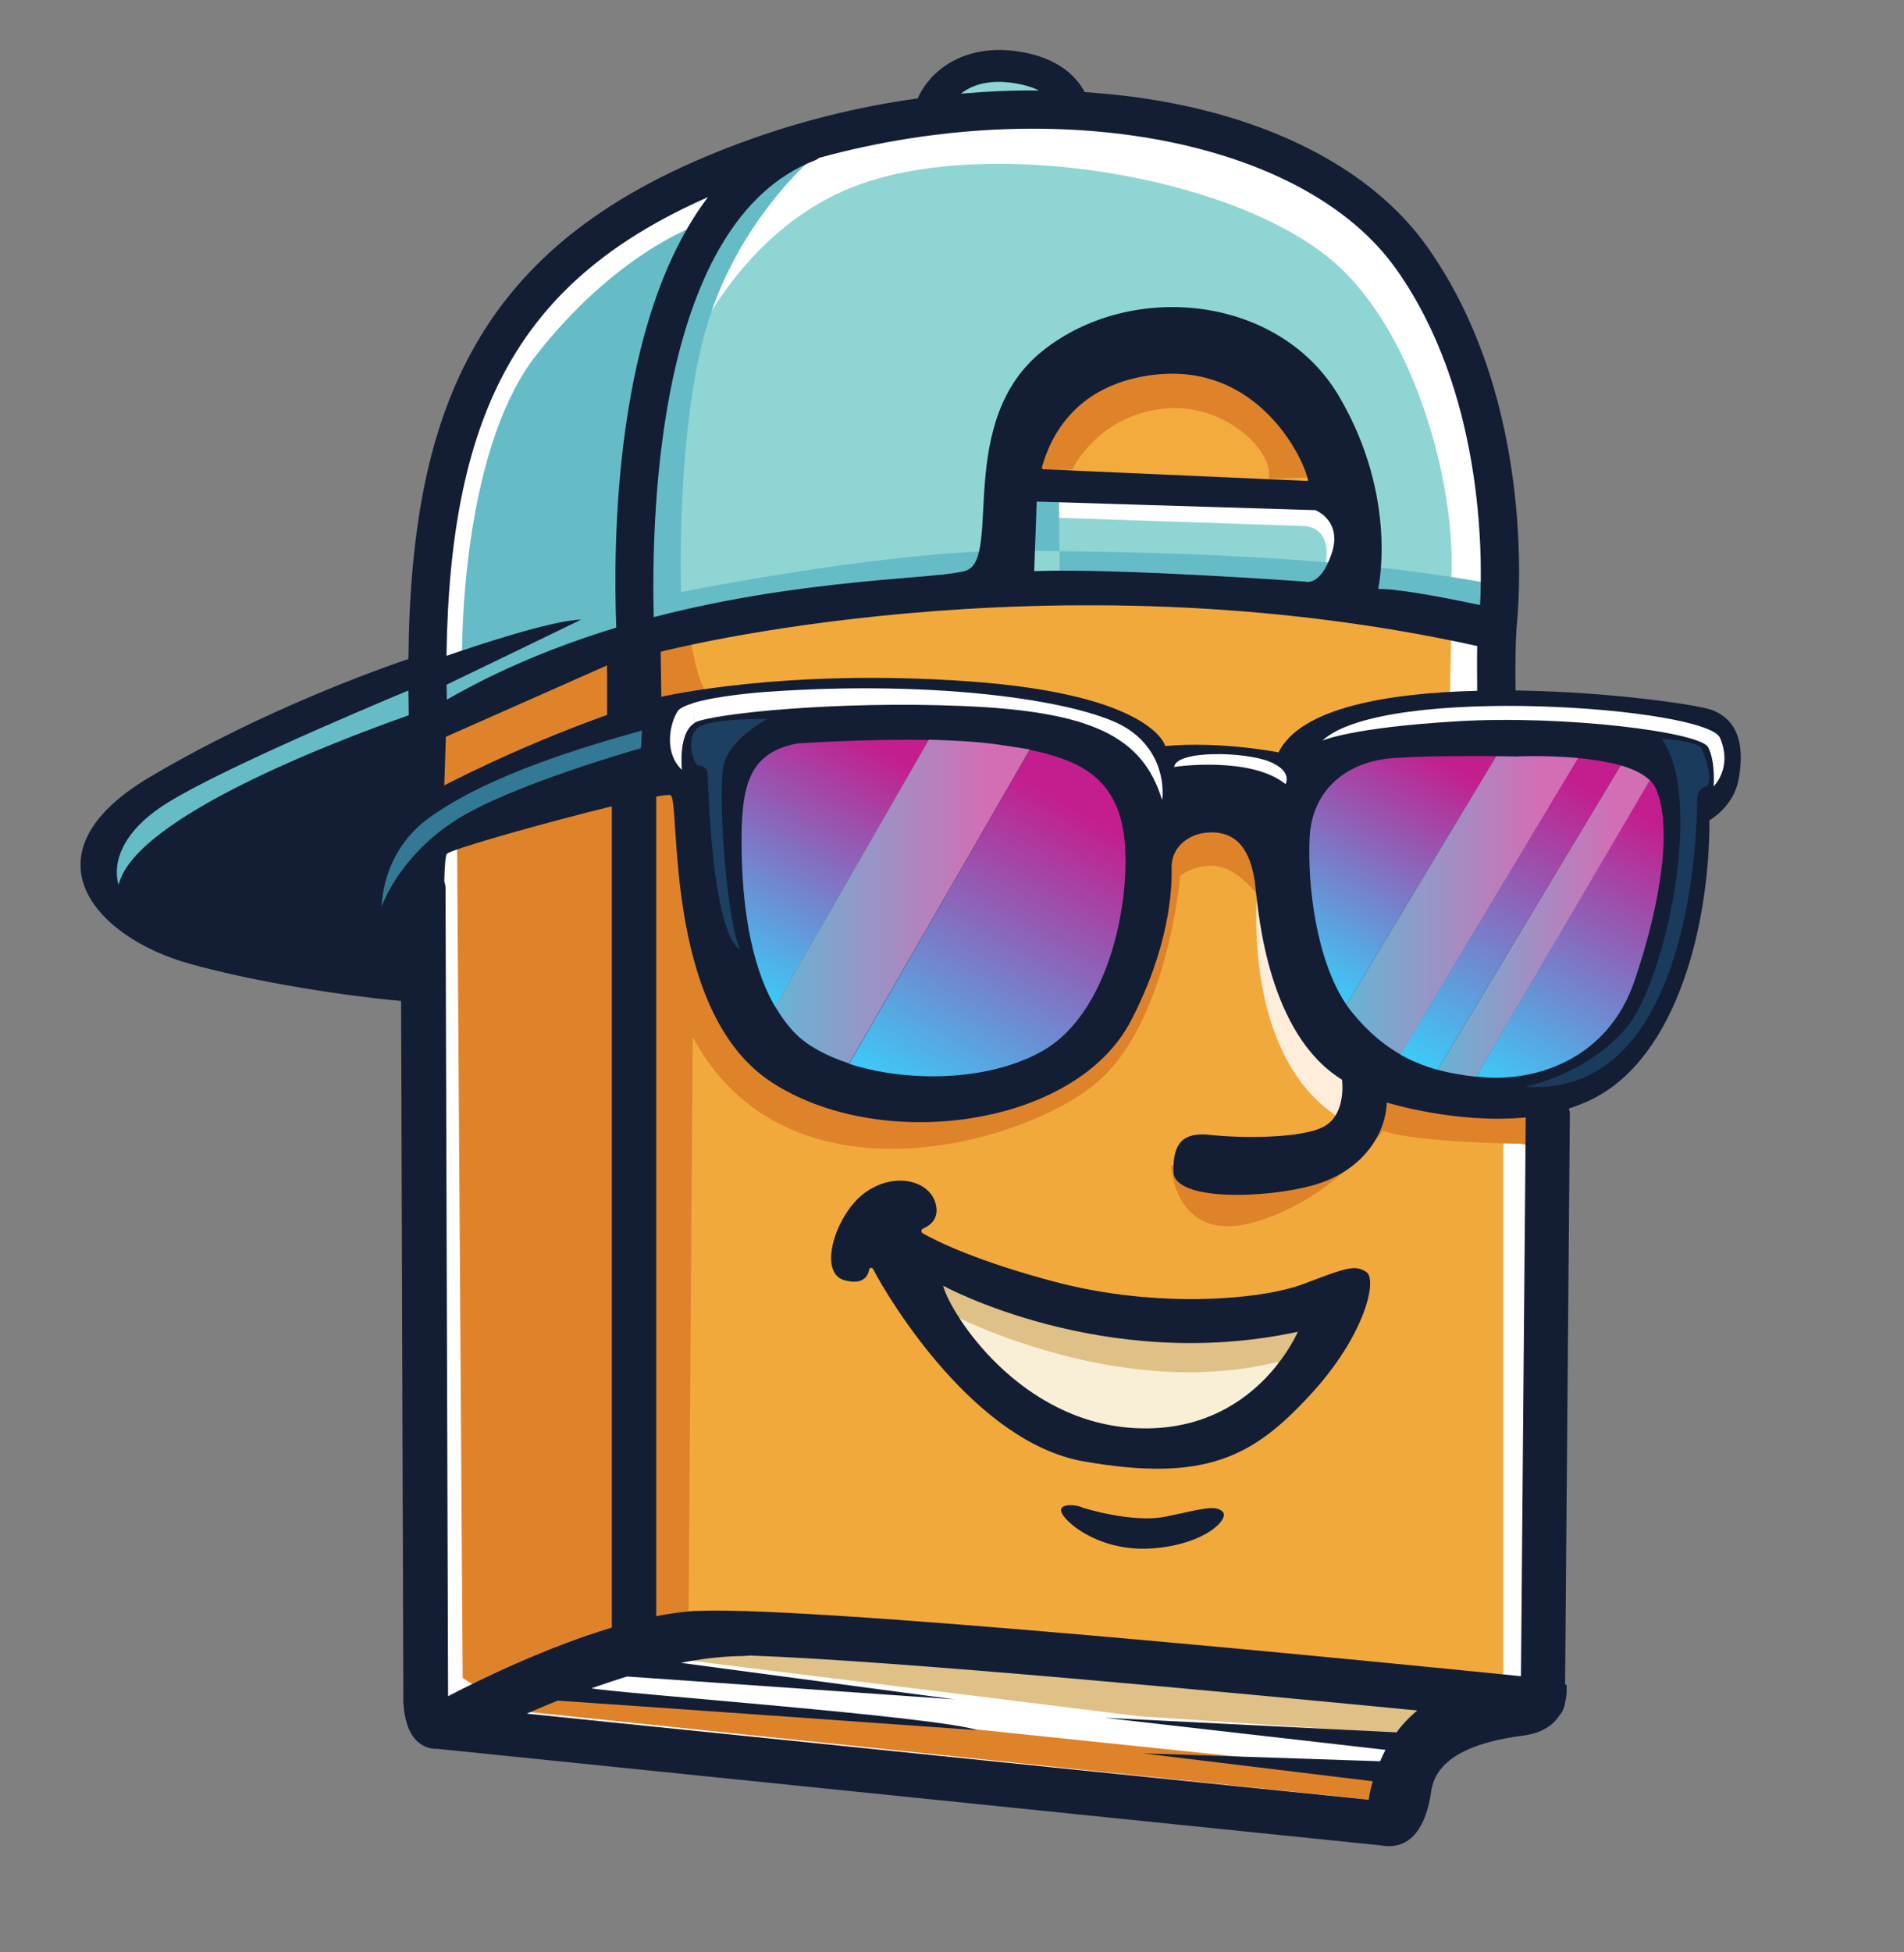 <?xml version="1.0" encoding="utf-8"?>
<!-- Generator: Adobe Illustrator 25.3.0, SVG Export Plug-In . SVG Version: 6.00 Build 0)  -->
<svg version="1.1" id="Layer_1" xmlns="http://www.w3.org/2000/svg" xmlns:xlink="http://www.w3.org/1999/xlink" x="0px" y="0px"
	 viewBox="200 265 600 615" style="enable-background:new 0 0 1000 1050;" xml:space="preserve">
<rect x="200" y="265" width="600" height="615" fill="#808080" stroke="none"/>
<style type="text/css">
	.st0{fill:#FFFFFF;}
	.st1{fill:#F2A93B;}
	.st2{fill:#FDEDDA;}
	.st3{fill:#F4AB3D;}
	.st4{fill:#F9EFD7;}
	.st5{fill:#DFC086;}
	.st6{fill:#DF832B;}
	.st7{fill:#8FD5D4;}
	.st8{fill:#66BCC6;}
	.st9{fill:#131E35;}
	.st10{fill:#337894;}
	.st11{fill:url(#SVGID_1_);}
	.st12{fill:url(#SVGID_2_);}
	.st13{fill:url(#SVGID_3_);}
	.st14{fill:url(#SVGID_4_);}
	.st15{fill:url(#SVGID_5_);}
	.st16{fill:url(#SVGID_6_);}
	.st17{fill:url(#SVGID_7_);}
	.st18{fill:url(#SVGID_8_);}
	.st19{fill:#1D3F61;}
	.st20{fill:#1B3B5D;}
</style>
<g>
	<path class="st0" d="M337.2,806.6l297.2,35.2c0,0,19.9-35.2,32.2-36.8c12.3-1.5,19.9-6.9,19.9-6.9l-0.8-182.3l-14.6-140.9
		c0,0,10-103.4-37.5-142.5c0,0-44.4-39.1-141.7-29.1c-97.3,10-149.4,56.7-154,118c-4.6,61.3-2.3,223.7-2.3,223.7l-3.1,162.4
		L337.2,806.6z"/>
	<g>
		<polyline class="st1" points="673.7,794.3 673.7,611.5 656.9,483.9 657.4,460.4 579.8,448.6 495,451.2 406.1,461.9 404.1,780.6 
			531.2,789.7 652.8,793.8 671.7,794.8 		"/>
		<path class="st2" d="M596.3,544.1c0,0-6.1,54.5,27.2,73.9c0,0,4.1-9.9,0.7-11.6c-3.4-1.7-24.9-63-24.9-63L596.3,544.1z"/>
		<path class="st3" d="M626.2,423.1L513.9,418c0,0,53.1-60.3,82.7-27.6C626.2,423.1,626.2,423.1,626.2,423.1z"/>
		<g>
			<path class="st4" d="M602.7,702.9v-17.4c0,0-82.7-3.6-98-9.2c-15.3-5.6-15.3-5.6-15.3-5.6s12.3,40.9,58.2,49
				S602.7,702.9,602.7,702.9z"/>
			<path class="st5" d="M499.6,678.9c0,0,58.2,30.6,110.8,12.8l3.6-13.3l-82.2-2L496,664.1v8.7L499.6,678.9z"/>
		</g>
		<polygon class="st5" points="410.2,787.2 558.8,805.6 650.2,811.7 659.4,798.4 418.4,784.1 		"/>
		<path class="st6" d="M417.2,463.6c0,0,2,15.3,5.4,19.4c3.4,4.1-16.3,99.4,37.1,118.1s97.4-14,100.4-50.4
			c3.1-36.4,26.9-36.8,34-29.6s5.1,30,5.1,30s-5.8-9.9-13.3-12.6c-7.5-2.7-14,2.4-14,2.4s-3.7,46.3-26.6,65.4
			c-22.8,19.1-97.4,40.5-127-14.6L417,772.6l-45.7,23l265.5,27.6l-5.4,8.7l-269.3-28.1l-16.3-10.2L344,524.9l-7.1-13.6v-22.1
			l58.2-21.8L417.2,463.6z"/>
		<path class="st6" d="M537.9,412.9c0,0,7.7-16.6,28.1-19.1s36,14.3,33.7,22l17.1-0.5c0,0-0.3-11.7-17.4-28.1s-42.9-11.5-55.9-6.1
			c-13,5.4-22.2,32.7-22.2,32.7L537.9,412.9z"/>
		<path class="st6" d="M679.7,625.3c0,0-33.4-0.3-43.9-4.1c0,0-16,22.1-40.9,28.9c-24.9,6.8-25.9-18-25.9-18s34.7,0.3,47.7-9.9
			s18.4-18,18.4-18l44.9,4.1l8.9,22.5l-7.8-5.1L679.7,625.3z"/>
		<g>
			<path class="st7" d="M533.2,299.1c0,0,1.5-13.8-16.9-13.8c-18.4,0-22.5,11.7-22.5,11.7L533.2,299.1z"/>
			<g>
				<path class="st7" d="M415.1,381c0,0,16.3-46,59.7-59.2c43.4-13.3,118.5,0,147.6,27.6c29.1,27.6,39.8,86.8,33.2,109.3l-37.3-2
					l-98-4.6l-1.5-24.5l91.9,3.1c0,0,10.2-0.5,6.6,14.3c-3.6,14.8,9.7-7.7,9.7-7.7s-2-41.4-33.2-55.1s-58.2,1.5-64.3,13.8
					c-6.1,12.3-18.4,49.5-18.4,49.5l-112.9,21.4l8.7-81.2L415.1,381z"/>
				<g>
					<g>
						<path class="st8" d="M455.2,315.6c0,0-23.2,19.9-32.7,52.9s-7.9,83-7.9,83s66.1-13.3,105.4-13c39.3,0.3,102.1,1,153.2,11
							l-1.8,11.2l-137.4-11.2l-0.3-28.9l-8.7,0.8l-1,26.3l-120.8,15.1c0,0-3.6-62.8,4.9-92.7S441.9,318.2,455.2,315.6z"/>
						<path class="st8" d="M418.1,336.6c0,0-24.5,8.9-49,40.1c-24.5,31.1-23.5,95.5-23.5,95.5s-55.7,24.3-87.1,39.6
							s-21.2,35.2-21.2,35.2s7.1-16.9,35.7-29.6c28.6-12.8,100.9-39.6,106.7-43.1c5.9-3.6,18.4-7.4,18.4-7.4s1-60.3,3.1-80.4
							C403.3,366.2,418.1,336.6,418.1,336.6z"/>
					</g>
					<g>
						<path class="st9" d="M630.6,665.7c-3.6-2.4-6.3-1.4-19.7,3.7c-13.4,5.1-46.3,7.8-78-0.5c-25.1-6.6-37.9-13-42.1-15.4
							c-0.6-0.3-0.6-1.2,0.1-1.5c2.1-0.9,5.3-3.1,3.9-8c-2-7.1-12.8-10-22.1-3.4s-15.3,25.4-6.5,27.7c5.7,1.5,7.3-1.2,7.7-3.4
							c0.1-0.6,0.9-0.7,1.2-0.2c5.2,10,32.1,54.5,66.2,60.6c38.6,6.8,53.6-1.5,71.3-20.6C630.2,685.8,634.1,668.1,630.6,665.7z
							 M558.6,714.9c-37.3-1.4-59.2-36.3-61.4-44.9c0,0,50.6,27.7,111.8,14.5C608.9,684.5,595.8,716.3,558.6,714.9z"/>
						<path class="st9" d="M567,742.8c-10.5,2-25.9-2.9-25.9-2.9c-1.5-0.9-8.3-1.7-6.4,1.9s12.8,12.3,29.1,10.9
							c16.3-1.4,23.9-9.4,21.4-11.6C582.8,738.8,577.5,740.7,567,742.8z"/>
						<path class="st9" d="M739.6,488.7c-4.4-1.7-32.4-5.8-62-6.2c-0.1-5.6-0.1-13.1,0.3-19.8c0.5-4.3,7.1-70.2-28.1-119.9
							c-17.5-24.7-50.2-41.5-92-47.2c-5.3-0.7-10.6-1.2-16-1.6c-2.2-4.2-7.9-11.3-22.5-13c-9.4-1.1-18,1.3-24.1,6.8
							c-2.7,2.4-4.8,5.4-6,8.2c-18.9,2.6-37.8,7.3-55.8,14c-42,15.5-69,36.6-85.1,66.4c-13,24.1-19.2,54.2-19.6,96.2
							c-7.5,2.5-45.5,15.8-81.7,37.3c-40.3,24-17.4,50.3,12.8,58.7c21.5,6,49.8,10.2,66.6,11.7l0.7,220.7c0,0.1,0,0.3,0,0.4
							c0.3,4.4,1.4,10.3,5.5,13c1.5,1,3.1,1.5,4.9,1.5c0.2,0,0.4,0,0.5,0l297.2,30.4c0.1,0,0.3,0.1,0.5,0.1
							c9.2,1.3,13.8-6.4,15.3-17.1c1.5-10.7,13.5-15.6,29.1-17.6c6-0.8,9.4-3.4,11.3-6.3c1-1.1,1.6-2.6,1.8-4.1
							c0.8-3.1,0.4-5.7,0.4-5.7s-0.1,0-0.4,0l1.5-179.4c0-0.7-0.1-1.3-0.3-2c2.7-0.9,5.3-1.9,7.8-3.2c26.3-13.5,36.5-54.6,36.5-87.6
							c0,0,7.7-4.3,9.2-13C749.5,501.7,748.8,492.3,739.6,488.7z M237.4,543.7c0,0-4.8-11.9,12.9-24.2c14.6-10.1,62.4-30.3,78.4-37
							c0,2.5,0.1,5.1,0.1,7.8C305.9,498.4,242.4,522.5,237.4,543.7z M518.2,291c4,0.5,7,1.4,9.2,2.5c-8.1-0.1-16.3,0.3-24.6,1
							C505.7,292.2,510.6,290.1,518.2,291z M456.6,315.6c0.6-0.2,1.1-0.6,1.6-0.9c74.1-20.3,152.6-6.1,181.8,35.1
							c27.1,38.3,27.3,88.8,26.4,105.8c-7-1.5-24.5-5.1-32.1-5.1c0,0,6.5-28.6-12.3-60.6s-65.4-36.6-93.3-14.5
							c-27.9,22.1-12.9,65.2-24.2,69.3c-7.7,2.8-50,2.1-98.5,14.7C405.2,425.7,407.3,334.9,456.6,315.6z M665.5,482.6
							c-28.4,0.7-55.7,5.4-62.6,19.4c0,0-18.1-3.6-35.7-2c0,0-3.8-16.3-62.3-20.4s-96.5,4.9-96.5,4.9l-0.2-14.2
							c0,0,122-31.7,257.3-1.8C665.4,473.5,665.5,478.5,665.5,482.6z M614.5,425.7c0,0,8.7,3.3,5.1,13.8c-3.6,10.5-8.4,8.7-8.4,8.7
							s-59.5-4.3-85.3-3.3l0.8-21.9L614.5,425.7z M528.3,412.3c2.9-10.5,11-25.6,33.6-29c35.2-5.4,49.8,28.1,50.3,33.2l-83.6-3.7
							L528.3,412.3z M423.1,327.1c-29.7,39.1-29.9,109.3-28.9,135.6c-17.8,5.4-36,12.7-53.4,22.7c0-1.6,0-3.2-0.1-4.7
							c11.9-5.7,42.4-20.5,42.4-20.5c-8.3,0-32.7,8-42.4,11.4C341.8,393.2,364.8,352.8,423.1,327.1z M340.5,497.1
							c9.7-4.3,50.8-22.5,50.8-22.5v15.6c-28.6,10.2-51.3,22.2-51.3,22.2L340.5,497.1z M340.4,544.9c0-0.8-0.1-1.5-0.4-2.2
							c0.1-4.8,0.4-8.2,0.8-8.7c1-1.4,31.4-10,52-15v258.7c-20.7,6.2-41.4,16.3-51.6,21.6L340.4,544.9z M640.1,810.7l-92-4.6
							l88.5,10.1c-0.6,1.2-1.2,2.4-1.7,3.6l-74.8-2.5l72.5,8.8c-0.6,2-1,3.9-1.3,5.8l-265.3-27.1c2.3-1,5.7-2.5,9.8-4.1
							c32.4,2.2,132.2,9.3,132.2,9.3c-12.6-4.3-115.9-11.8-121.6-13.2c3.5-1.2,7.3-2.5,11.2-3.7l103.2,7.2l-86.2-11.5
							c5.9-1.2,11.8-1.9,17.3-2.1c1.8,0,3.3-0.1,4.5-0.2c45.7,1.6,152.4,11.7,210.2,17.3C644.1,805.9,641.9,808.2,640.1,810.7z
							 M679.3,793c-41.5-4.2-232.3-23.2-262.3-20.4c-3.3,0.3-6.7,0.8-10.2,1.5V515.9c2.4-0.4,4-0.6,4.5-0.4
							c3.3,1.5-2.6,67.4,31.4,90.1c34,22.7,95.9,14.8,113.6-18.9c12.1-23.1,13.1-41.3,12.9-48.3c-0.1-3.1,1.2-6,3.5-8
							c2-1.7,4.9-3.2,9.1-3.2c9.7,0,12.8,8.2,13.8,17.1c1,8.9,4.1,46.5,27.3,60.8c0,0,1.5,10.5-5.4,14.6c-6.9,4.1-27.3,3.8-36,2.8
							c-8.7-1-12,2.6-11.7,11.7c0.3,9.2,29.1,8.4,44.2,4.1c15.1-4.3,22.7-15.8,23-26c0,0,21.8,6.8,43.8,4.7L679.3,793z"/>
					</g>
				</g>
				<path class="st9" d="M455.2,314.8"/>
			</g>
		</g>
		<path class="st10" d="M402.3,495.1l-0.3,5.6c0,0-41.9,11.7-59.2,23.2c-17.4,11.5-22.5,26.6-22.5,26.6s-0.2-16.9,14.8-27.8
			C354.1,508.9,384.9,500,402.3,495.1z"/>
		<g>
			<linearGradient id="SVGID_1_" gradientUnits="userSpaceOnUse" x1="474.126" y1="487.357" x2="425.589" y2="571.426">
				<stop  offset="0.103" style="stop-color:#C41E8E"/>
				<stop  offset="1" style="stop-color:#3CCAF8"/>
			</linearGradient>
			<path class="st11" d="M451.1,499.2c-15.6,3.1-17.6,13.8-17.4,33.2c0.2,15.8,2.3,35.6,10.6,49.8l48.4-84.1
				C472.3,497.7,451.1,499.2,451.1,499.2z"/>
			<linearGradient id="SVGID_2_" gradientUnits="userSpaceOnUse" x1="550.493" y1="512.353" x2="491.747" y2="614.104">
				<stop  offset="0.103" style="stop-color:#C41E8E"/>
				<stop  offset="1" style="stop-color:#3CCAF8"/>
			</linearGradient>
			<path class="st12" d="M553.5,524.2c-3.4-14-12.8-19.7-29-23l-56.9,98.9c17.9,5.8,43.1,5.7,60.3-3.7
				C551.9,583.4,557.5,541.1,553.5,524.2z"/>
			<linearGradient id="SVGID_3_" gradientUnits="userSpaceOnUse" x1="444.278" y1="549.118" x2="524.5" y2="549.118">
				<stop  offset="1.396669e-02" style="stop-color:#69B3D3"/>
				<stop  offset="0.832" style="stop-color:#D36EB5"/>
			</linearGradient>
			<path class="st13" d="M513.6,499.4c-6.1-0.8-13.5-1.2-20.9-1.4l-48.4,84.1c1.9,3.2,4,6.1,6.5,8.6c3.9,3.9,9.8,7,16.8,9.3
				l56.9-98.9C521.2,500.5,517.6,500,513.6,499.4z"/>
		</g>
		<g>
			<linearGradient id="SVGID_4_" gradientUnits="userSpaceOnUse" x1="653.651" y1="492.871" x2="607.923" y2="572.075">
				<stop  offset="0.103" style="stop-color:#C41E8E"/>
				<stop  offset="1" style="stop-color:#3CCAF8"/>
			</linearGradient>
			<path class="st14" d="M639,503.8c-14,1-25.5,9.4-26.3,25c-0.7,14.5,1.9,38.4,11.6,52.7l47.2-78.3
				C663.2,503.1,648.6,503.1,639,503.8z"/>
			<linearGradient id="SVGID_5_" gradientUnits="userSpaceOnUse" x1="624.282" y1="550.204" x2="697.295" y2="550.204">
				<stop  offset="1.396669e-02" style="stop-color:#69B3D3"/>
				<stop  offset="0.832" style="stop-color:#D36EB5"/>
			</linearGradient>
			<path class="st15" d="M677.8,503.3c0,0-2.5-0.1-6.3-0.1l-47.2,78.3c0.7,1,1.4,2,2.2,2.9c4.7,5.7,9.6,9.8,14.9,12.8l56-93.4
				C687.2,502.8,677.8,503.3,677.8,503.3z"/>
			<linearGradient id="SVGID_6_" gradientUnits="userSpaceOnUse" x1="731.915" y1="517.688" x2="677.782" y2="611.449">
				<stop  offset="0.103" style="stop-color:#C41E8E"/>
				<stop  offset="1" style="stop-color:#3CCAF8"/>
			</linearGradient>
			<path class="st16" d="M721.7,513.2c-0.4-0.9-1.1-1.7-1.8-2.5l-54.7,93.4c0.6,0.1,1.2,0.1,1.9,0.2c16.9,1.5,39.6-5.6,48-30.4
				C723.5,549.2,727.1,525,721.7,513.2z"/>
			<linearGradient id="SVGID_7_" gradientUnits="userSpaceOnUse" x1="652.999" y1="555.154" x2="719.871" y2="555.154">
				<stop  offset="1.396669e-02" style="stop-color:#69B3D3"/>
				<stop  offset="0.832" style="stop-color:#D36EB5"/>
			</linearGradient>
			<path class="st17" d="M710.7,506.1L653,602c3.8,1,7.8,1.7,12.2,2.2l54.7-93.4C717.8,508.7,714.5,507.2,710.7,506.1z"/>
			<linearGradient id="SVGID_8_" gradientUnits="userSpaceOnUse" x1="704.388" y1="502.503" x2="647.607" y2="600.85">
				<stop  offset="0.103" style="stop-color:#C41E8E"/>
				<stop  offset="1" style="stop-color:#3CCAF8"/>
			</linearGradient>
			<path class="st18" d="M697.3,503.8l-56,93.4c3.7,2.1,7.5,3.6,11.7,4.8l57.7-95.9C706.6,505,701.9,504.2,697.3,503.8z"/>
		</g>
		<g>
			<path class="st0" d="M413.5,489.1c-2.7,4.4-4.1,13.3,1.4,18.4c0,0-1.3-11.5,3.9-14.7l-0.1-6.4
				C416.1,487.2,414.1,488.1,413.5,489.1z"/>
			<path class="st0" d="M555.4,494.6c-12.9-8.5-58.9-15.7-114.7-11.6c0,0-14.1,1-22.1,3.4l0.1,6.4c0.2-0.1,0.3-0.2,0.5-0.3
				c5.8-2.7,44.3-6.8,84.4-5.1c40.2,1.7,56.5,9.5,62.6,29.6C566.3,517.1,568.4,503.1,555.4,494.6z"/>
		</g>
		<path class="st19" d="M441.7,491.5c0,0-11.6,6.1-13.6,14.3c-2,8.2,0.7,48.7,5.1,58.2c0,0-8.5-1.4-10.2-55.8c0,0-0.7-2-2.7-2
			s-4.8-10.2,0.7-12.6C426.4,491.2,441.7,491.5,441.7,491.5z"/>
		<path class="st0" d="M605.1,512c0,0,2.4-4.1-5.1-7.1c-7.5-3.1-29.3-3.7-30,1.7C570.1,506.5,594.2,503.1,605.1,512z"/>
		<path class="st0" d="M616.7,498.3c0,0,8.9-4.1,42.6-6.1c33.7-2,76.6,3.4,79,8.2c2.4,4.8,1.7,12.3,1.7,12.3s6.1-5.8,2-15.3
			C737.9,487.8,636.1,480.3,616.7,498.3z"/>
		<path class="st20" d="M723.6,497.7c0,0,11.6,0.7,12.6,3.1c1,2.4,3.7,8.9,1.7,11.9c0,0-3.1,0-3.1,4.4s-0.3,94-54.1,90.2
			c0,0,19.1-3.7,31.7-18.4C724.9,574.3,737.2,516,723.6,497.7z"/>
	</g>
</g>
</svg>
